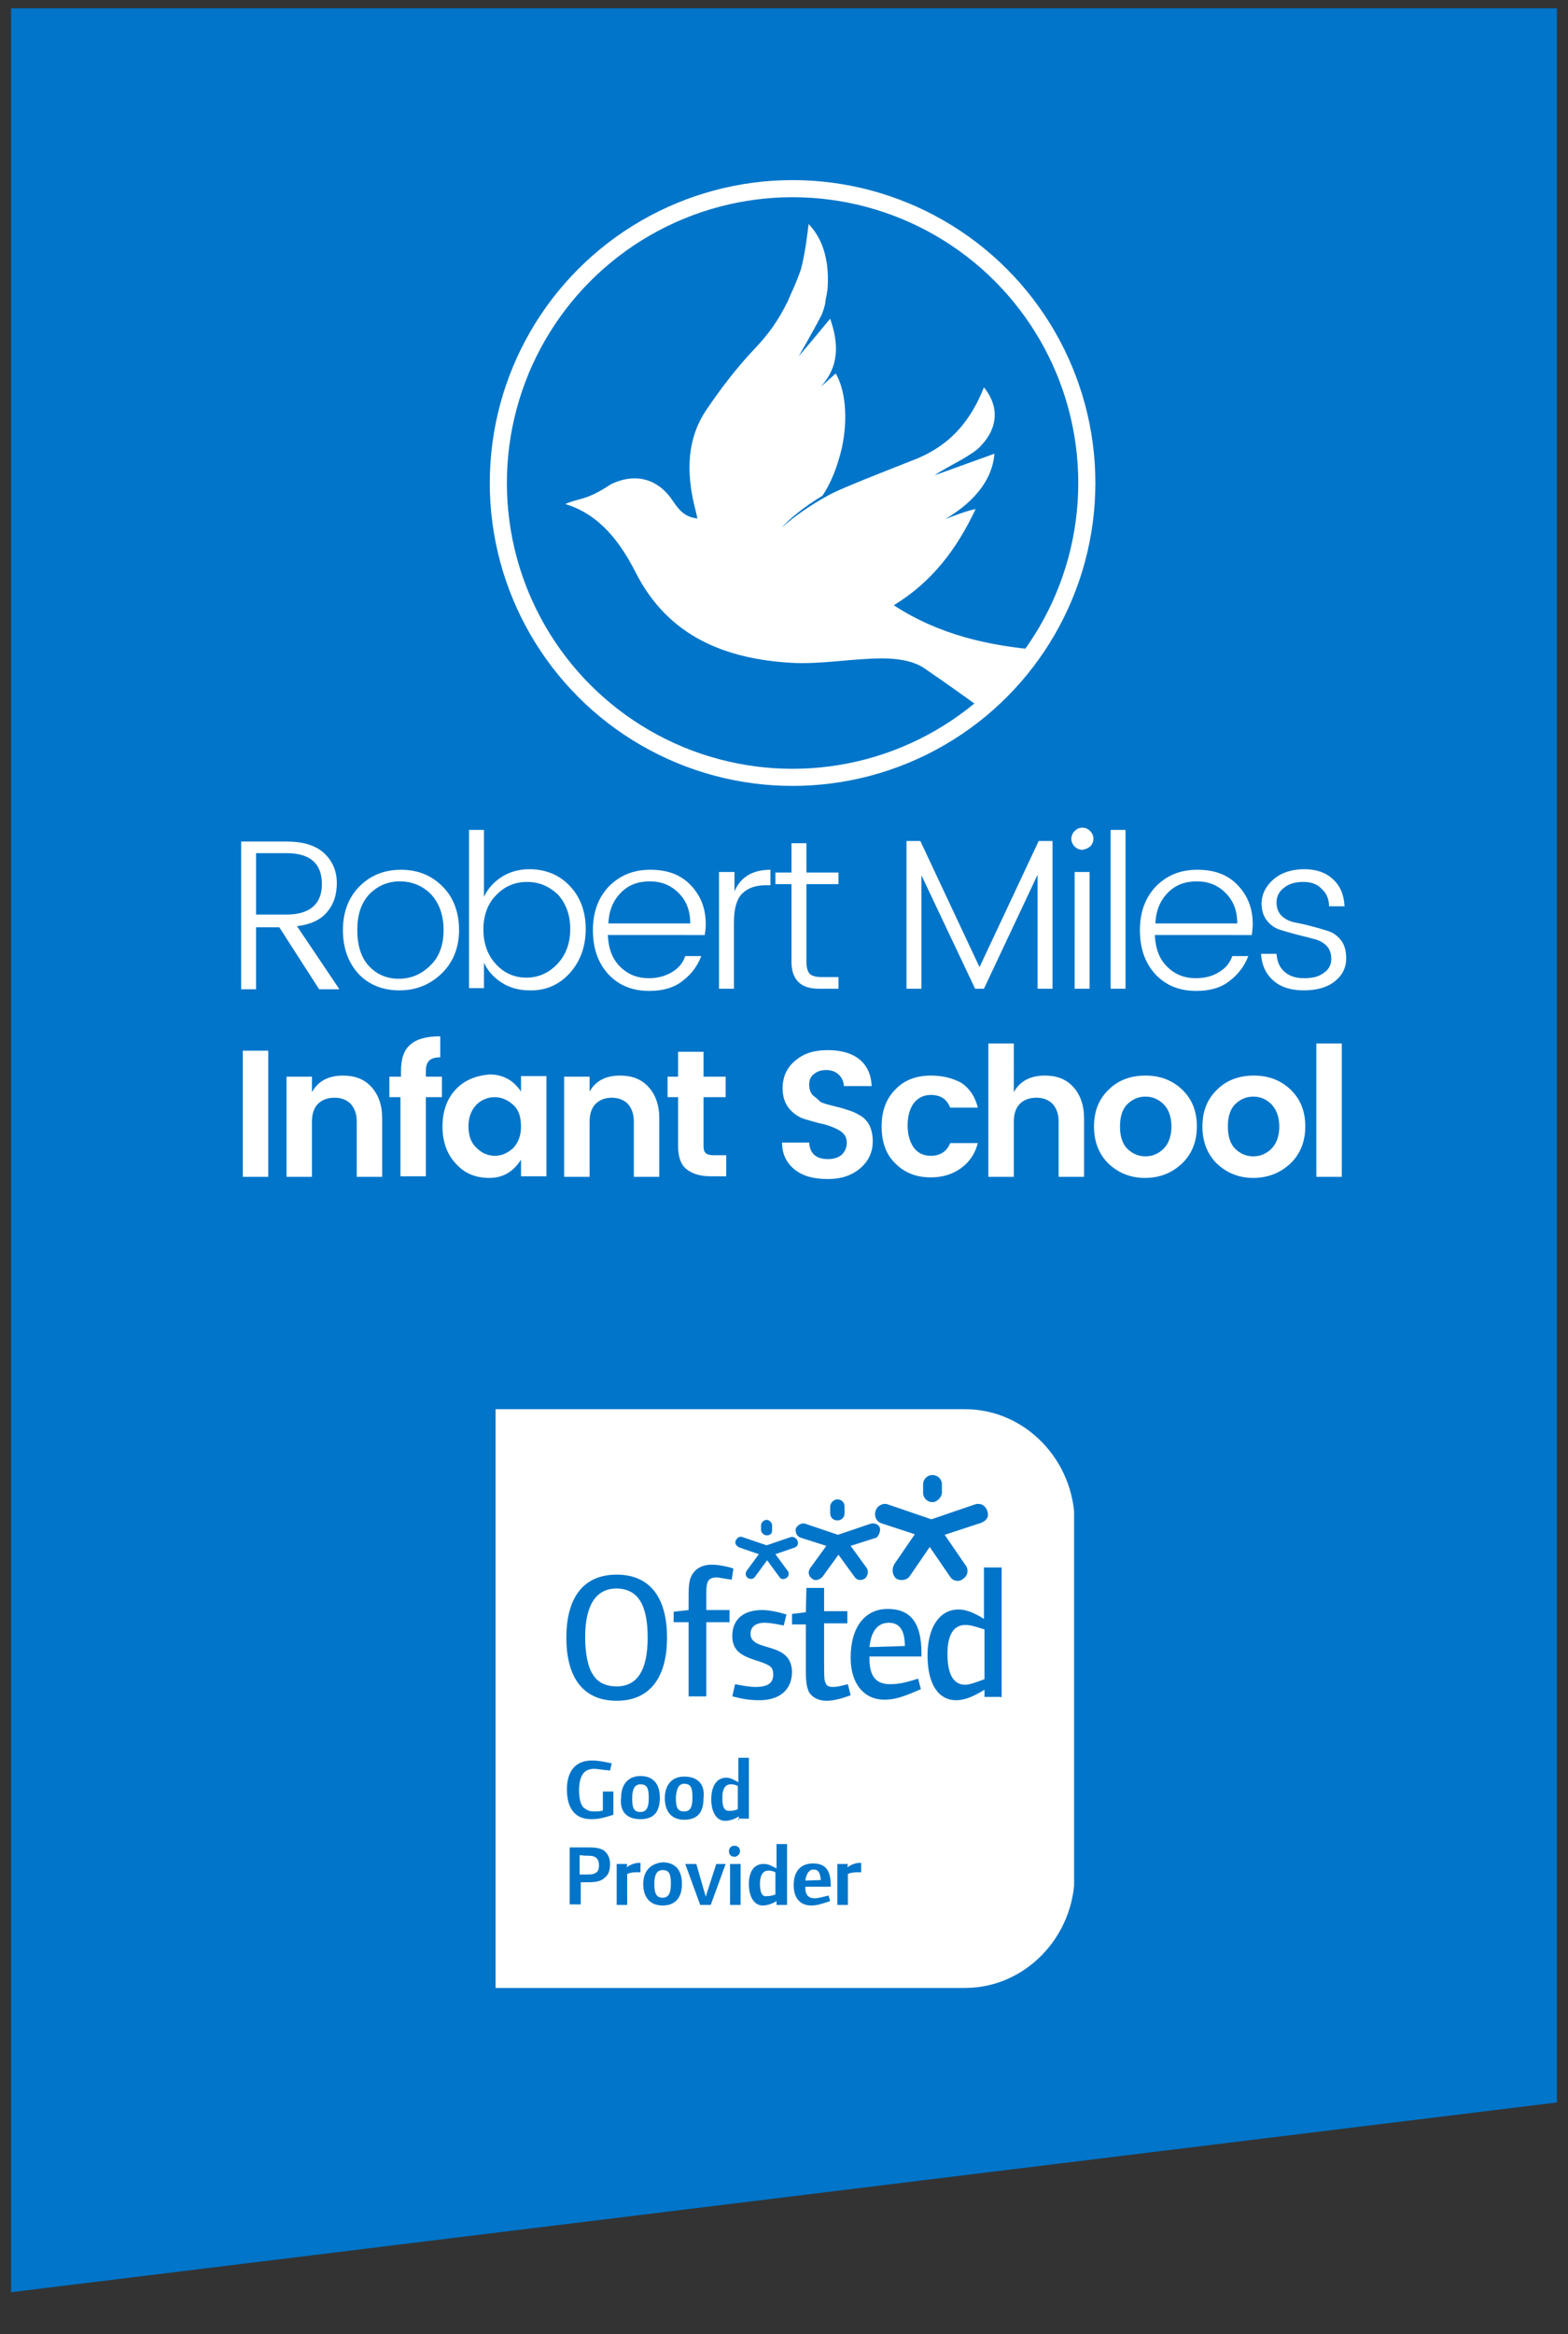 <?xml version="1.0" encoding="utf-8"?>
<!-- Generator: Adobe Illustrator 19.1.0, SVG Export Plug-In . SVG Version: 6.00 Build 0)  -->
<svg version="1.1" id="Layer_1" xmlns="http://www.w3.org/2000/svg" xmlns:xlink="http://www.w3.org/1999/xlink" x="0px" y="0px"
	 viewBox="-155 210 283.5 421.9" style="enable-background:new -155 210 283.5 421.9;" xml:space="preserve">
<rect x="-155" y="210" width="283.5" height="421.9" fill="#333333" stroke="none"/>
<style type="text/css">
	.st0{fill:#0075C9;}
	.st1{clip-path:url(#SVGID_2_);fill:#FFFFFF;}
	.st2{fill:none;stroke:#FFFFFF;stroke-width:3.093;}
	.st3{fill:#FFFFFF;}
	.st4{fill:none;}
</style>
<polygon class="st0" points="-153,211.5 -153,272.8 -153,563 -153,624.3 126.5,590 126.5,528.6 126.5,272.8 126.5,211.5 "/>
<g>
	<defs>
		<rect id="SVGID_1_" x="-65.5" y="464.7" width="104.7" height="104.7"/>
	</defs>
	<clipPath id="SVGID_2_">
		<use xlink:href="#SVGID_1_"  style="overflow:visible;"/>
	</clipPath>
	<path class="st1" d="M39.3,548.8c0,11.2-8.9,20.5-19.8,20.5h-84.9V464.7h84.9c10.9,0,19.8,9.3,19.8,20.5V548.8z"/>
</g>
<path class="st0" d="M26.1,516.8v-23.5h-3.2v9.3c-1.3-0.8-2.9-1.7-4.6-1.7c-3.4,0-5.6,3.2-5.6,8.3c0,5.1,1.9,8.1,5.2,8.1
	c1.5,0,3.2-0.7,5.1-1.9v1.3h3L26.1,516.8L26.1,516.8z M23,513.5c-1.9,0.7-2.7,1-3.5,1c-2,0-3.2-1.7-3.2-5.6c0-3.5,1.2-5.2,3.2-5.2
	c1,0,1.5,0.2,3.5,0.8V513.5z M23.5,483.1c-0.3-1-1.2-1.5-2.2-1.2l-7.9,2.7l-7.9-2.7c-0.8-0.3-1.9,0.2-2.2,1.2c-0.3,1,0.2,1.9,1,2.2
	l6.1,2l-3.7,5.4c-0.5,0.9-0.4,1.9,0.3,2.6c0.8,0.5,1.9,0.3,2.4-0.3l3.7-5.4l3.7,5.4c0.5,0.8,1.7,1,2.4,0.3c0.8-0.5,1-1.7,0.3-2.5
	l-3.7-5.4l6.1-2C23.4,485,23.9,484.1,23.5,483.1 M15.3,479.8v-1.5c0-1-0.8-1.7-1.7-1.7c-1,0-1.7,0.8-1.7,1.7v1.5
	c0,1,0.8,1.7,1.7,1.7C14.4,481.5,15.3,480.6,15.3,479.8 M4.1,486.2c-0.2-0.7-1-1-1.7-0.8l-5.9,2l-5.9-2c-0.7-0.2-1.3,0.2-1.7,0.8
	c-0.2,0.7,0.2,1.5,0.8,1.7l4.7,1.5l-2.9,4c-0.5,0.7-0.3,1.5,0.3,1.9c0.5,0.5,1.3,0.3,1.9-0.3l2.9-4l2.9,4c0.5,0.7,1.2,0.7,1.9,0.3
	c0.5-0.5,0.7-1.3,0.3-1.9l-2.9-4l4.7-1.5C3.9,487.5,4.2,486.8,4.1,486.2 M-2.3,483.5v-1.2c0-0.7-0.5-1.3-1.3-1.3
	c-0.7,0-1.3,0.7-1.3,1.3v1.2c0,0.7,0.5,1.3,1.3,1.3C-2.9,484.8-2.3,484.3-2.3,483.5 M-10.8,488.5c-0.2-0.5-0.7-0.8-1.2-0.7l-4.4,1.5
	l-4.4-1.5c-0.5-0.2-1,0.2-1.2,0.7c-0.2,0.5,0.2,1,0.7,1.2l3.5,1.2l-2.2,3c-0.3,0.5-0.2,1,0.2,1.3c0.5,0.3,1,0.2,1.3-0.2l2.2-3l2.2,3
	c0.3,0.5,0.8,0.5,1.3,0.2c0.5-0.3,0.5-1,0.2-1.3l-2.2-3l3.5-1.2C-10.8,489.5-10.6,489-10.8,488.5 M-15.4,486.5v-0.8c0-0.5-0.5-1-1-1
	c-0.5,0-1,0.5-1,1v0.8c0,0.5,0.5,1,1,1C-15.7,487.5-15.4,487.2-15.4,486.5 M-22.7,495.5l0.3-2c-0.5-0.2-2.4-0.7-3.9-0.7
	c-1.5,0-2.7,0.5-3.5,1.7c-0.5,0.8-0.7,1.7-0.7,4v2.5l-2.7,0.3v1.9h2.7v13.4h3.2v-13.4h4.2V501h-4.2v-3c0-2.2,0.3-2.9,2-2.9
	C-24,495.3-23,495.5-22.7,495.5 M-31.3,531.1c-2.2,0-3.5,1.5-3.5,3.9c0,2.5,1.3,3.9,3.5,3.9c2.4,0,3.5-1.3,3.5-3.9
	C-27.5,532.4-28.9,531.1-31.3,531.1 M-31.3,532.4c1.2,0,1.5,0.7,1.5,2.5c0,1.9-0.5,2.5-1.5,2.5c-1.2,0-1.5-0.7-1.5-2.5
	C-32.7,533.3-32.3,532.4-31.3,532.4 M-34.4,506c0-7.4-3.2-11.4-9.1-11.4c-5.9,0-9.1,4-9.1,11.4c0,7.4,3.2,11.4,9.1,11.4
	C-37.6,517.4-34.4,513.3-34.4,506 M-37.9,506c0,5.9-1.9,8.8-5.6,8.8c-1.9,0-3.4-0.7-4.2-2c-1-1.3-1.5-4-1.5-6.9
	c0-5.7,1.9-8.8,5.7-8.8C-39.6,497.2-37.9,500.1-37.9,506 M-52.5,533.4c0,3.5,1.5,5.4,4.4,5.4c1.2,0,2.2-0.2,4-0.8v-4.2h-1.9v3.4
	c-0.3,0.2-1,0.2-1.7,0.2c-0.8,0-1.3-0.3-1.9-0.8c-0.5-0.7-0.7-1.7-0.7-3c0-2.5,0.8-3.9,2.7-3.9c0.7,0,1.5,0.2,2.9,0.3l0.3-1.3
	c-1.5-0.3-2.5-0.5-3.4-0.5C-50.9,528.1-52.5,530.1-52.5,533.4 M-48.7,543.9H-52v10.3h2v-4h1.3c1.5,0,2.4-0.2,3-0.8
	c0.7-0.5,1-1.3,1-2.5c0-1.2-0.5-2-1.2-2.5C-46.5,544.1-47,543.9-48.7,543.9 M-49.2,545.4c0.8,0,1.3,0,1.7,0.2
	c0.5,0.2,0.8,0.8,0.8,1.5c0,0.8-0.2,1.3-0.8,1.5c-0.3,0.2-0.8,0.2-2,0.2h-0.7v-3.5L-49.2,545.4L-49.2,545.4z M-41.6,546.9h-1.9v7.4
	h1.9v-5.6c0.7-0.3,1.2-0.3,1.9-0.3h0.5v-1.7h-0.3c-0.7,0-1.5,0.3-2.2,0.8L-41.6,546.9L-41.6,546.9L-41.6,546.9z M-39.2,538.8
	c2.4,0,3.5-1.3,3.5-3.9c0-2.6-1.3-3.9-3.5-3.9s-3.5,1.5-3.5,3.9C-43,537.5-41.6,538.8-39.2,538.8 M-39.2,537.5
	c-1.2,0-1.5-0.7-1.5-2.5c0-1.7,0.5-2.5,1.5-2.5c1.2,0,1.5,0.7,1.5,2.5C-37.7,536.8-38.2,537.5-39.2,537.5 M-38.7,550.5
	c0,2.5,1.3,3.9,3.5,3.9c2.2,0,3.5-1.3,3.5-3.9c0-2.6-1.3-3.9-3.5-3.9C-37.4,546.8-38.7,548.2-38.7,550.5 M-36.7,550.5
	c0-1.7,0.5-2.5,1.5-2.5c1.2,0,1.5,0.7,1.5,2.5c0,1.8-0.5,2.5-1.5,2.5C-36.2,553-36.7,552.4-36.7,550.5 M-29.1,546.9h-2l2.7,7.4h1.9
	l2.7-7.4h-1.7l-1.9,5.9L-29.1,546.9z M-23.2,544.6c0,0.7,0.5,1,1,1s1-0.5,1-1c0-0.7-0.5-1-1-1S-23.2,543.9-23.2,544.6 M-21.1,546.9
	H-23v7.4h1.9V546.9z M-21.5,538.7h1.9v-11h-1.9v4.4c-0.7-0.3-1.3-0.8-2.2-0.8c-1.7,0-2.7,1.5-2.7,3.9c0,2.4,1,3.9,2.5,3.9
	c0.8,0,1.7-0.3,2.5-0.8v0.7h-0.1V538.7z M-21.6,537c-0.7,0.3-1.2,0.3-1.5,0.3c-1,0-1.3-0.7-1.3-2.4c0-1.5,0.5-2.4,1.5-2.4
	c0.3,0,0.7,0,1.3,0.3V537z M-19.6,550.5c0,2.4,1,3.9,2.5,3.9c0.8,0,1.7-0.3,2.5-0.8v0.7h1.9v-11h-1.9v4.4c-0.7-0.3-1.3-0.8-2.2-0.8
	C-18.6,546.8-19.6,548.2-19.6,550.5 M-17.6,550.5c0-1.5,0.5-2.4,1.5-2.4c0.3,0,0.7,0,1.3,0.3v4c-0.7,0.3-1.2,0.3-1.5,0.3
	C-17.1,552.9-17.6,552.2-17.6,550.5 M-19.3,505.3c0-1.3,1-2,2.5-2c1.2,0,2.5,0.3,3.5,0.5l0.5-2c-1.7-0.5-3.2-0.8-4.4-0.8
	c-3.4,0-5.4,1.7-5.4,4.7c0,2.9,2,3.7,4.9,4.6c2,0.7,2.5,1,2.5,2.4c0,1.5-1,2.2-3.2,2.2c-1,0-2.2-0.2-3.7-0.5l-0.5,2.2
	c1.9,0.5,3.2,0.7,4.9,0.7c3.7,0,5.9-1.9,5.9-5.2C-12,506.5-19.3,508.7-19.3,505.3 M-9.3,501.4l-2.5,0.3v1.9h2.5v8.4
	c0,2.2,0.2,2.9,0.5,3.7c0.5,1,1.7,1.7,3.2,1.7c1.2,0,2.5-0.3,4.4-1l-0.5-2c-1.2,0.3-1.9,0.5-2.7,0.5c-0.7,0-1.2-0.2-1.3-0.7
	c-0.2-0.3-0.3-0.5-0.3-3.2v-7.6h4.2v-2.2H-6V497h-3.2L-9.3,501.4L-9.3,501.4z M-11.5,550.7c0,2.4,1.2,3.7,3.2,3.7
	c0.8,0,1.7-0.2,3.4-0.8l-0.3-1c-1.2,0.3-1.9,0.5-2.5,0.5c-1,0-1.7-0.5-1.7-1.9V551h4.6v-0.3c0-2.7-1-3.9-3.2-3.9
	C-10.3,546.8-11.5,548.3-11.5,550.7 M-9.4,549.9c0.2-1.3,0.7-2,1.5-2c0.8,0,1.2,0.5,1.3,1.9L-9.4,549.9z M-1.7,546.9h-1.9v7.4h1.9
	v-5.6c0.7-0.3,1.2-0.3,1.9-0.3h0.5v-1.7H0.4c-0.7,0-1.5,0.3-2.2,0.8L-1.7,546.9L-1.7,546.9L-1.7,546.9z M4.9,517.2
	c1.9,0,3.4-0.5,6.6-1.9l-0.5-1.9c-2.5,0.8-3.7,1-5.1,1c-2.4,0-3.7-1.3-3.7-4.6v-0.4h9.4v-0.7c0-5.4-2-7.9-6.1-7.9
	c-4.2,0-6.7,3.4-6.7,8.8C-1.2,514.3,1.2,517.2,4.9,517.2 M2.2,507.7c0.3-2.9,1.5-4.4,3.5-4.4c1.9,0,2.9,1.3,2.9,4.2L2.2,507.7z"/>
<g>
	<circle class="st2" cx="-11.7" cy="297.3" r="53.2"/>
	<path class="st3" d="M24.8,292L14,295.9c0.9-0.7,3.6-2.1,5-2.9c1.3-0.8,2.7-1.6,3.5-2.6c2.8-3,3.3-6.8,0.4-10.4
		c-3.3,8.4-8.5,11.6-13.4,13.4c-7.6,3-11.4,4.5-13.9,5.7c-0.2,0.1-0.4,0.2-0.6,0.3c-3.5,1.9-6.5,4-8.7,6c1.5-1.7,4.1-3.8,7.4-5.8
		c1.5-2.2,2.7-5.2,3.5-8.6c1.2-5.5,0.6-10.6-1.1-13.5c0,0,0,0,0,0c0,0,0,0,0,0c0,0,0,0,0,0l0,0c-1.2,1.1-1.9,1.7-2.7,2.4
		c3.3-3.6,3.3-7.7,1.7-12.3c-2,2.4-3.8,4.6-5.7,6.8c0,0,2.5-4.3,4-7.2c0.2-0.3,0.5-1.1,0.8-2.3l0-0.1c0-0.2,0.1-0.5,0.1-0.7
		c0-0.1,0-0.3,0.1-0.4c0-0.2,0-0.3,0.1-0.5c0-0.2,0-0.4,0.1-0.7c0.3-3.5,0-8.5-3.4-12c-0.2,1.5-0.6,5.3-1.4,8.2
		c-1,2.9-2.1,5-2.3,5.6c-1.7,3.5-3.5,6.1-6.4,9.1c-3.1,3.3-5.9,7-8.4,10.7c-3.5,5.2-3.6,11.1-2.2,17.1c0.2,0.8,0.4,1.6,0.6,2.5
		c-2.3-0.2-3.4-1.6-4.4-3.1c-2.7-4.1-6.8-5.2-11.2-3.1c-4.7,3.1-5.6,2.4-8.3,3.6c6.3,1.9,10,7,12.8,12.5
		c5.9,11.5,16.2,15.5,28.1,16.2c5.5,0.3,11-0.8,16.5-0.8c2.5,0,5.4,0.4,7.4,1.7c3.8,2.6,7.6,5.3,11.3,8l1.7-1.7l5.4-6l2.5-3.5
		c-9.1-0.8-18-2.7-26.3-8.1c7-4.3,11.4-10.2,14.8-17.4c-1.9,0.4-3.8,1.2-5.5,1.8C18.7,302.2,24.3,298.3,24.8,292"/>
	<path class="st3" d="M87.6,398.6H83v24.1h4.6V398.6z M28.3,398.6h-4.6v24.1h4.6v-10c0-1.4,0.4-2.5,1.1-3.2c0.7-0.7,1.7-1.1,3-1.1
		c1.2,0,2.2,0.4,2.9,1.1c0.7,0.8,1.1,1.8,1.1,3.2v10h4.6v-10.6c0-2.4-0.7-4.3-2-5.7c-1.3-1.4-3-2-5.1-2c-2.6,0-4.5,1-5.6,3V398.6z
		 M39.3,388.7H42v-21.1h-2.7V388.7z M-32.4,404.6h-1.9v3.7h1.9v8.8c0,2,0.5,3.4,1.5,4.2c1,0.8,2.4,1.3,4.3,1.3h2.9v-3.8h-2.2
		c-0.7,0-1.2-0.1-1.5-0.4c-0.3-0.2-0.4-0.7-0.4-1.3v-8.8h4v-3.7h-4v-4.5h-4.6V404.6z M-70.3,413.6c0-1.7,0.5-2.9,1.4-3.9
		c0.9-0.9,2.1-1.4,3.3-1.4c1.3,0,2.4,0.5,3.4,1.4c1,0.9,1.4,2.2,1.4,3.9c0,1.7-0.5,2.9-1.4,3.9c-1,0.9-2.1,1.4-3.3,1.4
		c-1.3,0-2.4-0.5-3.3-1.4C-69.8,416.6-70.3,415.3-70.3,413.6 M-72.6,406.9c-1.6,1.7-2.4,4-2.4,6.7c0,2.7,0.8,5,2.4,6.7
		c1.6,1.8,3.6,2.6,6.1,2.6c2.4,0,4.3-1.1,5.7-3.3v3h4.6v-18.1h-4.6v2.8c-1.3-2-3.2-3.1-5.7-3.1C-68.9,404.4-71,405.2-72.6,406.9
		 M-82.6,404.6h-2v3.7h2v14.3h4.6v-14.3h2.9v-3.7H-78v-1c0-0.9,0.2-1.5,0.6-1.9c0.4-0.4,1.1-0.6,2-0.6v-3.8c-2.5,0-4.3,0.5-5.4,1.5
		c-1.2,1-1.7,2.6-1.7,4.8V404.6z M-98.6,404.6h-4.6v18.1h4.6v-10c0-1.4,0.4-2.5,1.1-3.2c0.7-0.7,1.7-1.1,3-1.1
		c1.2,0,2.2,0.4,2.9,1.1c0.7,0.8,1.1,1.8,1.1,3.2v10h4.6v-10.6c0-2.4-0.7-4.3-2-5.7c-1.3-1.4-3-2-5.1-2c-2.6,0-4.5,1-5.6,3V404.6z
		 M-106.5,399.9h-4.6v22.8h4.6V399.9z M-103.2,375.3h-5.5v-11.1h5.5c4.3,0,6.4,1.9,6.4,5.6C-96.8,373.4-99,375.3-103.2,375.3
		 M-93.7,388.7l-7.6-11.3c2.4-0.3,4.2-1.1,5.4-2.5c1.2-1.4,1.8-3.1,1.8-5.3c0-2.2-0.8-4-2.3-5.4c-1.5-1.4-3.8-2.1-6.8-2.1h-8.2v26.7
		h2.7v-11.2h4.2l7.2,11.2H-93.7z M-74.8,378.1c0,2.7-0.8,4.9-2.4,6.4c-1.6,1.6-3.5,2.4-5.7,2.4c-2.2,0-4-0.8-5.4-2.3
		c-1.4-1.5-2.1-3.7-2.1-6.5c0-2.8,0.7-4.9,2.2-6.5c1.5-1.5,3.3-2.3,5.5-2.3c2.2,0,4.1,0.8,5.6,2.3
		C-75.6,373.2-74.8,375.4-74.8,378.1 M-75.2,386c2.1-2,3.2-4.7,3.2-7.9c0-3.2-1-5.9-3-7.9c-2-2-4.5-3-7.5-3c-3,0-5.5,1-7.5,3
		c-2,2-3,4.7-3,7.9c0,3.3,1,5.9,2.8,7.9c1.9,2,4.4,3,7.4,3S-77.3,388-75.2,386 M-51.9,377.9c0,2.6-0.8,4.7-2.3,6.3
		c-1.5,1.6-3.4,2.5-5.6,2.5c-2.2,0-4-0.8-5.5-2.4c-1.5-1.6-2.3-3.7-2.3-6.3c0-2.6,0.8-4.7,2.3-6.2c1.5-1.6,3.4-2.4,5.6-2.4
		c2.2,0,4,0.8,5.6,2.3C-52.7,373.3-51.9,375.3-51.9,377.9 M-52,385.9c1.9-2.1,2.9-4.8,2.9-8c0-3.2-1-5.8-2.9-7.8c-1.9-2-4.4-3-7.3-3
		c-1.9,0-3.6,0.5-5,1.4c-1.4,0.9-2.5,2.1-3.2,3.6V360h-2.7v28.6h2.7V384c0.7,1.5,1.8,2.7,3.2,3.6s3.1,1.4,5,1.4
		C-56.4,389.1-53.9,388-52,385.9 M-48.4,407.3v-2.7H-53v18.1h4.6v-10c0-1.4,0.4-2.5,1.1-3.2c0.7-0.7,1.7-1.1,2.9-1.1
		c1.2,0,2.2,0.4,2.9,1.1c0.7,0.8,1.1,1.8,1.1,3.2v10h4.6v-10.6c0-2.4-0.7-4.3-2-5.7c-1.3-1.4-3-2-5.1-2
		C-45.4,404.4-47.3,405.3-48.4,407.3 M-30.2,376.9H-45c0.1-2.4,0.9-4.2,2.3-5.6c1.4-1.4,3.1-2,5.2-2c2.1,0,3.8,0.7,5.2,2.1
		C-30.9,372.8-30.2,374.6-30.2,376.9 M-27.6,379.1c0.1-0.6,0.2-1.3,0.2-2.1c0-2.8-0.9-5.1-2.7-7c-1.8-1.9-4.2-2.8-7.3-2.8
		c-3.1,0-5.5,1-7.5,3c-1.9,2-2.9,4.6-2.9,7.9c0,3.3,0.9,5.9,2.8,8c1.9,2,4.3,3,7.4,3c2.5,0,4.5-0.6,6-1.8c1.6-1.2,2.7-2.7,3.4-4.5
		h-2.9c-0.4,1.2-1.2,2.2-2.4,2.9c-1.2,0.7-2.5,1.1-4.2,1.1c-2.1,0-3.8-0.7-5.2-2.1c-1.4-1.4-2.1-3.3-2.2-5.7H-27.6z M-16.5,370h0.8
		v-2.8c-3.2,0-5.4,1.3-6.5,3.9v-3.5H-25v21.1h2.7v-12c0-2.5,0.5-4.2,1.5-5.2C-19.8,370.5-18.4,370-16.5,370 M-7,388.7h3.6v-2.1h-3
		c-1.1,0-1.8-0.2-2.2-0.6c-0.4-0.4-0.6-1.2-0.6-2.2v-14h5.8v-2.1h-5.8v-5.3h-2.7v5.3h-2.9v2.1h2.9v14C-11.9,387-10.3,388.7-7,388.7
		 M-8.1,407.9c-0.4-0.5-0.6-1.1-0.6-1.9c0-0.8,0.3-1.5,0.9-1.9c0.6-0.5,1.3-0.7,2.2-0.7c0.9,0,1.7,0.3,2.2,0.8
		c0.6,0.5,0.9,1.2,1,2.1h5c-0.1-2.2-0.9-3.8-2.3-4.9c-1.4-1.1-3.3-1.6-5.7-1.6c-2.4,0-4.3,0.6-5.8,1.9c-1.5,1.2-2.3,2.9-2.3,5
		c0,1.5,0.4,2.7,1.2,3.7c0.8,0.9,1.8,1.6,2.9,1.9s2.3,0.7,3.4,0.9c1.1,0.3,2.1,0.7,2.9,1.2c0.8,0.5,1.2,1.2,1.2,2.1
		c0,0.9-0.3,1.6-0.9,2.2c-0.6,0.5-1.4,0.8-2.5,0.8c-2.1,0-3.3-1-3.4-3h-4.9c0,2.1,0.8,3.7,2.3,4.9c1.5,1.2,3.5,1.7,6,1.7
		c2.5,0,4.4-0.7,5.9-2c1.5-1.3,2.2-3,2.2-4.8c0-1.1-0.2-2.1-0.6-2.9c-0.4-0.8-1-1.4-1.7-1.8c-0.7-0.4-1.5-0.8-2.3-1
		c-0.8-0.3-1.7-0.5-2.5-0.7c-0.8-0.2-1.6-0.4-2.3-0.7C-7.1,408.7-7.6,408.3-8.1,407.9 M13.3,404.4c-2.6,0-4.8,0.8-6.4,2.5
		c-1.7,1.7-2.5,3.9-2.5,6.7c0,2.8,0.8,5.1,2.5,6.7c1.7,1.7,3.8,2.5,6.4,2.5c2.2,0,4-0.6,5.5-1.7s2.5-2.6,3-4.5h-5
		c-0.6,1.5-1.8,2.3-3.5,2.3c-1.3,0-2.4-0.5-3.1-1.5c-0.7-1-1.1-2.3-1.1-4c0-1.7,0.4-3,1.1-4c0.8-1,1.8-1.5,3.1-1.5
		c1.8,0,2.9,0.8,3.5,2.3h5c-0.5-2-1.5-3.5-3-4.5C17.3,404.9,15.5,404.4,13.3,404.4 M32.6,388.7h2.7V362h-2.5l-10.7,22.8L11.4,362
		H8.9v26.7h2.7v-20.5l9.7,20.5h1.6l9.7-20.6V388.7z M42.1,363c0.4-0.4,0.6-0.9,0.6-1.4s-0.2-1-0.6-1.4c-0.4-0.4-0.8-0.6-1.4-0.6
		c-0.6,0-1,0.2-1.4,0.6c-0.4,0.4-0.6,0.9-0.6,1.4s0.2,1,0.6,1.4c0.4,0.4,0.9,0.6,1.4,0.6C41.3,363.5,41.7,363.3,42.1,363
		 M52.1,408.2c1.3,0,2.4,0.5,3.3,1.4c0.9,0.9,1.4,2.3,1.4,4s-0.5,3.1-1.4,4c-0.9,0.9-2,1.4-3.3,1.4c-1.3,0-2.4-0.5-3.3-1.4
		c-0.9-0.9-1.3-2.3-1.3-4s0.4-3.1,1.3-4C49.7,408.7,50.8,408.2,52.1,408.2 M52.1,404.4c-2.6,0-4.9,0.8-6.6,2.5
		c-1.8,1.7-2.7,3.9-2.7,6.7c0,2.8,0.9,5,2.6,6.7c1.8,1.7,4,2.6,6.6,2.6c2.7,0,4.9-0.9,6.7-2.6c1.8-1.7,2.7-4,2.7-6.7
		c0-2.8-0.9-5-2.7-6.7C56.9,405.2,54.7,404.4,52.1,404.4 M45.8,388.7h2.7V360h-2.7V388.7z M68.7,376.9H53.9c0.1-2.4,0.9-4.2,2.3-5.6
		c1.4-1.4,3.1-2,5.2-2c2.1,0,3.8,0.7,5.2,2.1C68,372.8,68.7,374.6,68.7,376.9 M71.3,379.1c0.1-0.6,0.2-1.3,0.2-2.1
		c0-2.8-0.9-5.1-2.7-7c-1.8-1.9-4.2-2.8-7.3-2.8c-3.1,0-5.5,1-7.5,3c-1.9,2-2.9,4.6-2.9,7.9c0,3.3,0.9,5.9,2.8,8c1.9,2,4.3,3,7.4,3
		c2.5,0,4.5-0.6,6-1.8c1.6-1.2,2.7-2.7,3.4-4.5h-2.9c-0.4,1.2-1.2,2.2-2.4,2.9c-1.1,0.7-2.5,1.1-4.2,1.1c-2.1,0-3.8-0.7-5.2-2.1
		s-2.1-3.3-2.2-5.7H71.3z M76.3,413.6c0,1.7-0.5,3.1-1.4,4c-0.9,0.9-2,1.4-3.3,1.4c-1.3,0-2.4-0.5-3.3-1.4c-0.9-0.9-1.3-2.3-1.3-4
		s0.4-3.1,1.3-4c0.9-0.9,2-1.4,3.3-1.4c1.3,0,2.4,0.5,3.3,1.4C75.8,410.6,76.3,411.9,76.3,413.6 M78.3,406.9c-1.8-1.7-4-2.5-6.6-2.5
		c-2.6,0-4.9,0.8-6.6,2.5c-1.8,1.7-2.7,3.9-2.7,6.7c0,2.8,0.9,5,2.6,6.7c1.8,1.7,4,2.6,6.6,2.6s4.9-0.9,6.7-2.6
		c1.8-1.7,2.7-4,2.7-6.7C81,410.8,80.1,408.6,78.3,406.9 M85.3,373.8h2.8c-0.1-2.1-0.8-3.7-2.1-4.9c-1.3-1.2-3-1.8-5.2-1.8
		c-2.2,0-4.1,0.6-5.5,1.8c-1.4,1.2-2.2,2.7-2.2,4.4c0,1.2,0.3,2.2,0.9,3c0.6,0.8,1.4,1.4,2.3,1.7c0.9,0.3,2,0.6,3.1,0.9
		c1.1,0.3,2.1,0.5,3.1,0.8c0.9,0.2,1.7,0.6,2.3,1.2c0.6,0.6,0.9,1.4,0.9,2.4c0,1-0.4,1.9-1.3,2.5c-0.9,0.7-2,1-3.6,1
		s-2.7-0.4-3.6-1.2c-0.9-0.8-1.3-1.9-1.4-3.2h-2.8c0.1,2,0.9,3.7,2.2,4.8c1.3,1.2,3.2,1.8,5.5,1.8c2.3,0,4.2-0.5,5.6-1.6
		c1.4-1.1,2.1-2.5,2.1-4.2c0-1.3-0.3-2.4-0.9-3.2c-0.6-0.8-1.4-1.4-2.3-1.7c-0.9-0.3-2-0.6-3.1-0.9c-1.1-0.3-2.1-0.5-3.1-0.7
		c-0.9-0.2-1.7-0.6-2.3-1.2c-0.6-0.6-0.9-1.4-0.9-2.4c0-1,0.4-1.9,1.3-2.6c0.8-0.7,2-1.1,3.5-1.1c1.5,0,2.6,0.4,3.4,1.3
		C84.8,371.4,85.3,372.5,85.3,373.8"/>
</g>
<rect x="-122.8" y="224.4" class="st4" width="223.3" height="345"/>
</svg>
